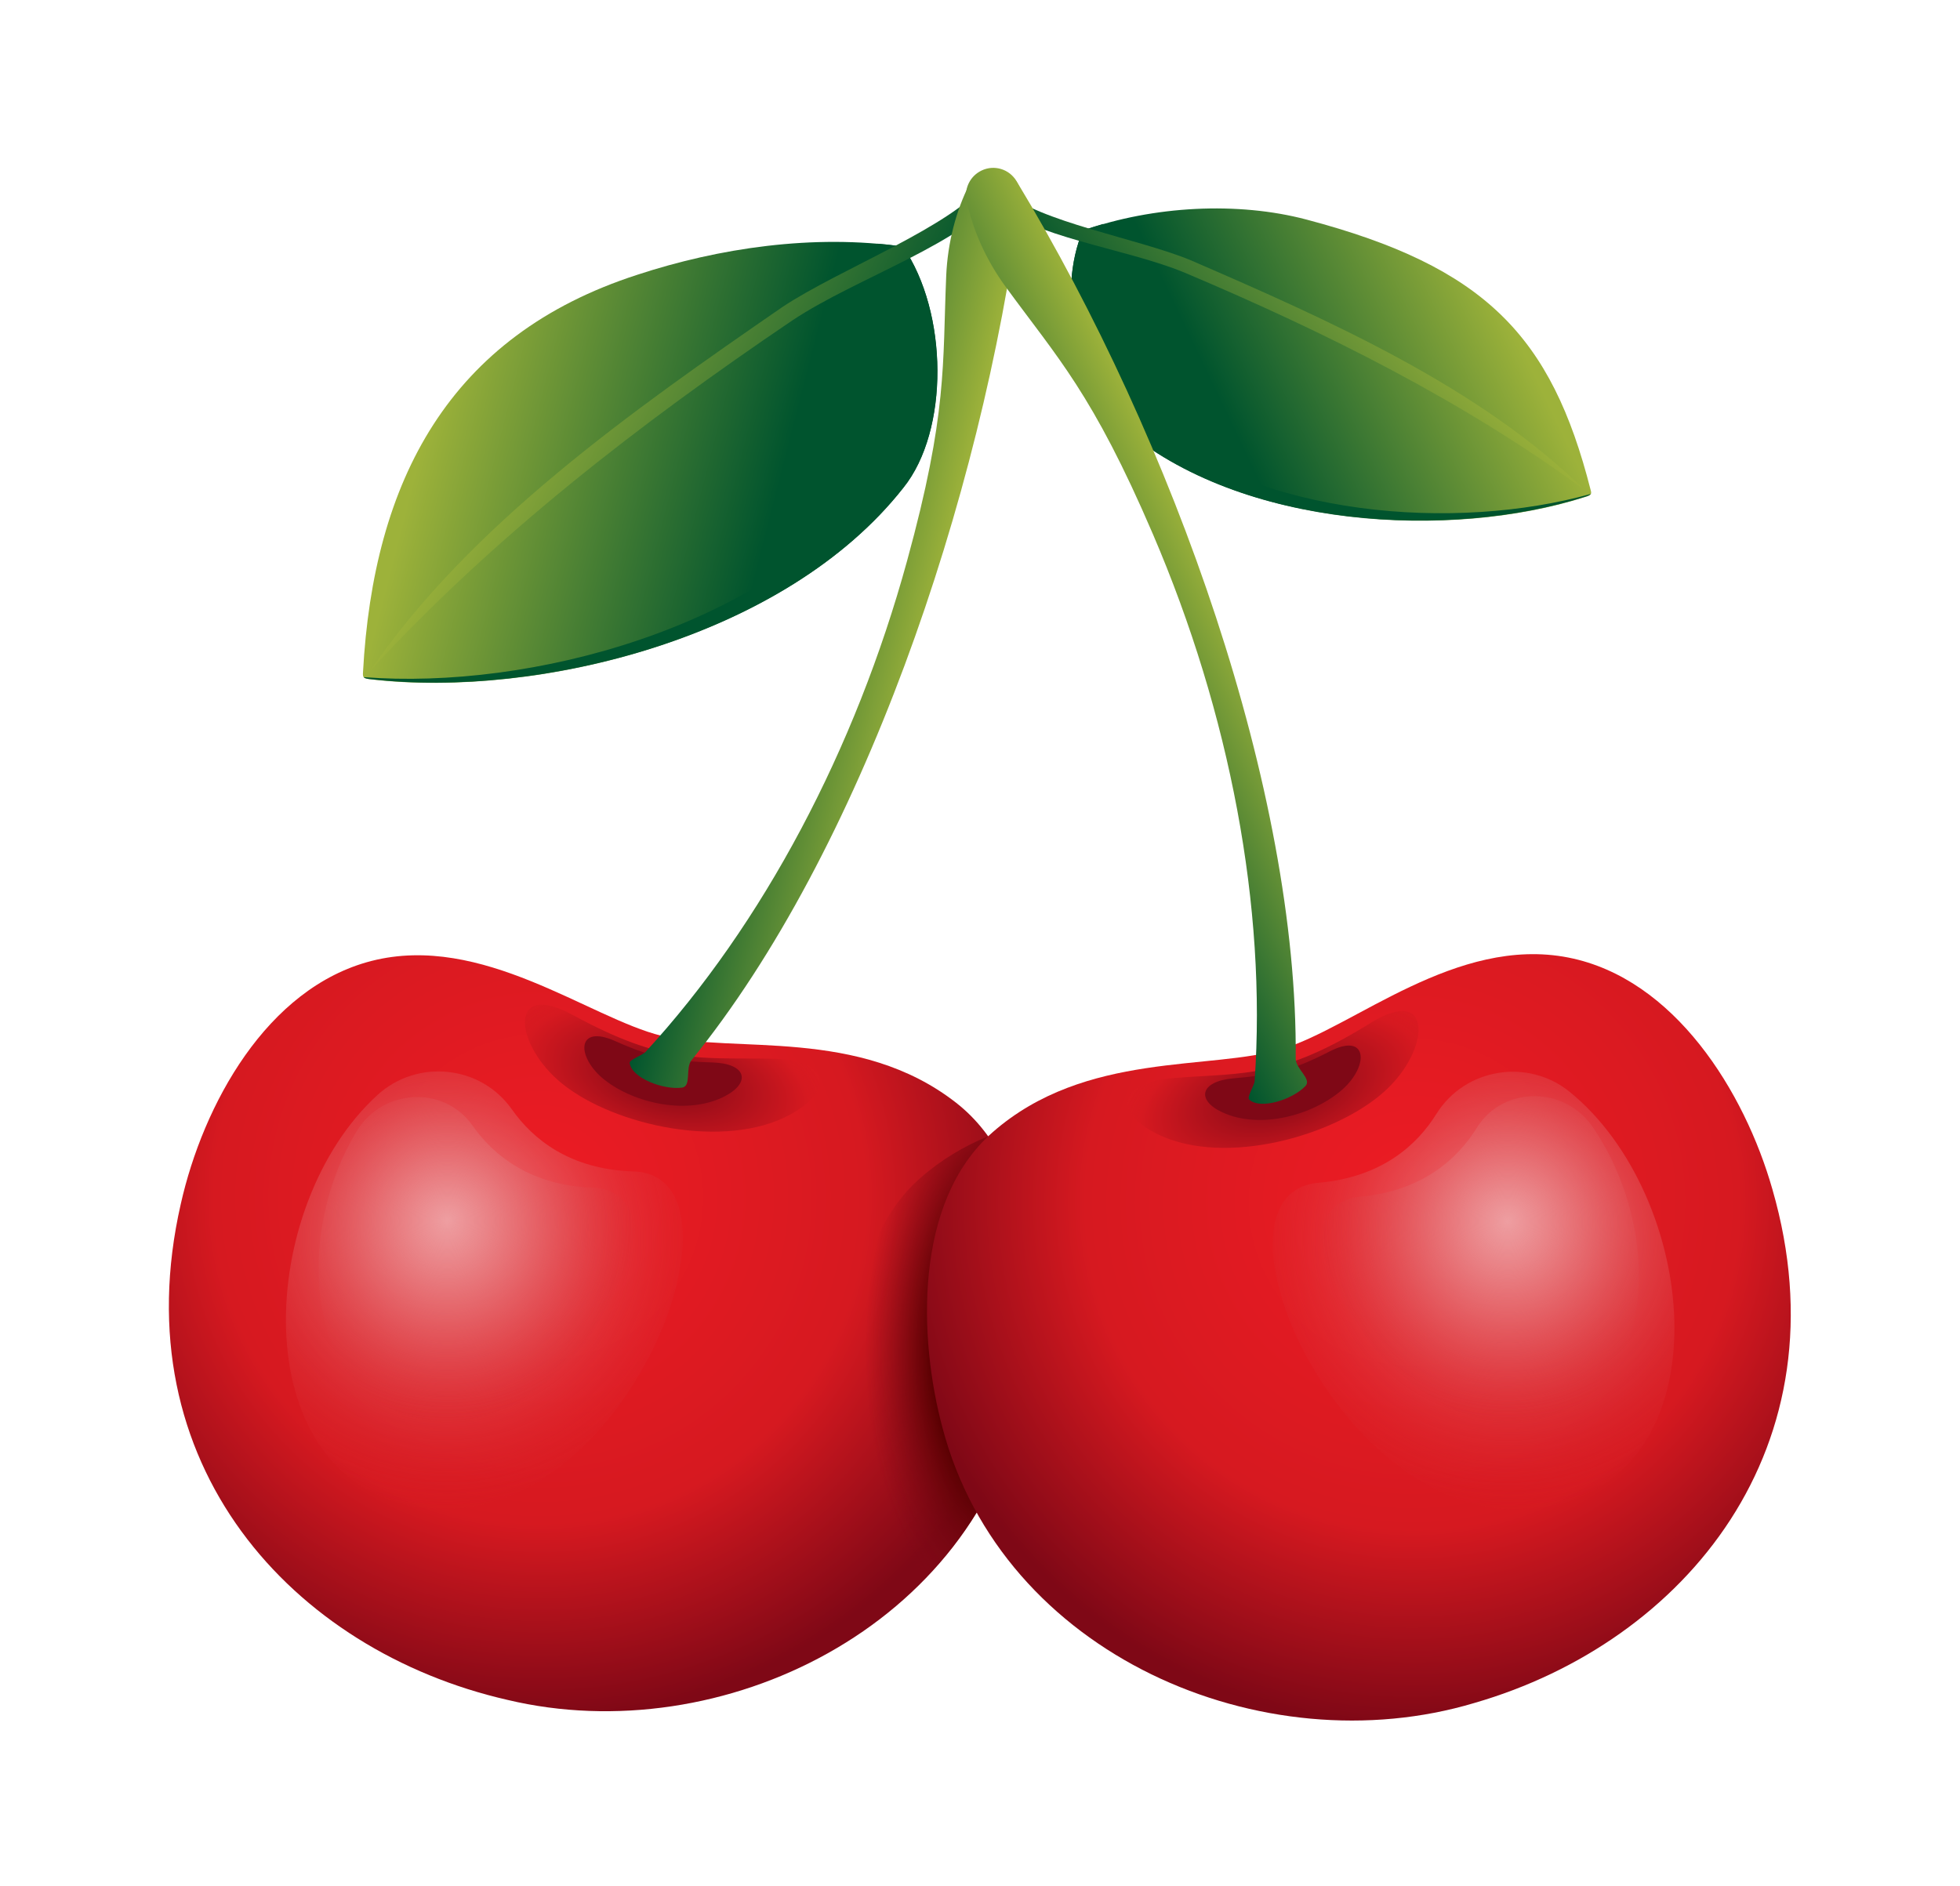 <svg width="80" height="77" viewBox="0 0 80 77" fill="none" xmlns="http://www.w3.org/2000/svg">
    <g id="Group">
        <g id="Group_2" filter="url(#filter0_d_2093_42488)">
            <g id="Group_3">
                <g id="Group_4">
                    <g id="Group_5">
                        <path id="Vector" fill-rule="evenodd" clip-rule="evenodd"
                              d="M36.858 9.07C38.707 11.765 38.75 16.578 36.875 18.911C32.054 25.048 21.977 27.515 15.166 26.737C15.029 26.722 14.909 26.71 14.854 26.655C14.81 26.614 14.81 26.541 14.816 26.448C15.239 18.623 18.328 12.699 26.013 10.217C29.324 9.129 33.203 8.545 36.858 9.07Z"
                              fill="url(#paint0_linear_2093_42488)"/>
                        <path id="Vector_2" fill-rule="evenodd" clip-rule="evenodd"
                              d="M36.854 9.064C36.51 9.014 36.16 8.976 35.813 8.947C37.636 11.651 37.674 16.426 35.807 18.747C31.161 24.662 21.632 27.168 14.848 26.643C14.848 26.643 14.848 26.646 14.851 26.649C14.906 26.704 15.026 26.716 15.163 26.73C21.973 27.509 32.053 25.041 36.871 18.905C38.747 16.569 38.703 11.759 36.854 9.064Z"
                              fill="url(#paint1_linear_2093_42488)"/>
                        <path id="Vector_3" fill-rule="evenodd" clip-rule="evenodd"
                              d="M40.273 6.42C38.934 8.225 34.27 9.975 31.931 11.536C25.788 15.771 19.182 20.423 15.099 26.396C20.115 20.93 26.1 16.301 32.357 12.069C34.987 10.322 39.374 8.937 41.002 6.778C40.757 6.659 40.515 6.539 40.273 6.42Z"
                              fill="url(#paint2_linear_2093_42488)"/>
                    </g>
                    <g id="Group_6">
                        <path id="Vector_4" fill-rule="evenodd" clip-rule="evenodd"
                              d="M39.034 44.025C35.055 40.907 29.96 42.024 27.008 41.286C24.053 40.563 19.676 37.074 15.161 38.229C10.885 39.326 8.289 44.1 7.379 48.149C4.952 58.786 11.952 66.39 20.711 68.394C29.464 70.482 39.853 65.366 41.758 55.922C42.499 52.34 42.44 46.693 39.034 44.025Z"
                              fill="url(#paint3_radial_2093_42488)"/>
                        <path id="Vector_5" fill-rule="evenodd" clip-rule="evenodd"
                              d="M40.332 45.386C39.366 45.783 38.43 46.328 37.564 47.09C34.312 49.948 34.574 55.589 35.514 59.121C35.951 60.792 36.654 62.303 37.558 63.653C39.62 61.597 41.137 58.99 41.758 55.921C42.388 52.867 42.438 48.318 40.332 45.386Z"
                              fill="url(#paint4_radial_2093_42488)"/>
                        <path id="Vector_6" fill-rule="evenodd" clip-rule="evenodd"
                              d="M31.449 42.219C33.855 42.243 34.071 43.503 32.263 44.494C29.617 45.95 25.085 44.958 22.962 43.252C20.975 41.662 20.71 38.961 23.393 40.443C27.106 42.458 28.506 42.17 31.449 42.219Z"
                              fill="url(#paint5_radial_2093_42488)"/>
                        <path id="Vector_7" fill-rule="evenodd" clip-rule="evenodd"
                              d="M29.08 42.373C30.46 42.414 30.655 43.175 29.62 43.732C28.103 44.546 25.898 44.047 24.676 43.082C23.509 42.16 23.515 40.781 25.119 41.504C26.776 42.245 27.581 42.324 29.08 42.373Z"
                              fill="url(#paint6_radial_2093_42488)"/>
                    </g>
                    <path id="Vector_8"
                          d="M40.812 5.938C40.319 5.824 39.806 6.054 39.575 6.506C39.018 7.603 38.68 8.907 38.621 10.257C38.467 13.88 38.68 15.866 37.023 21.898C34.914 29.586 31.155 36.712 26.339 41.953C26.237 42.064 25.686 42.262 25.701 42.393C25.779 43.009 27.08 43.502 27.835 43.4C28.235 43.344 27.961 42.606 28.226 42.279C35.11 33.801 40.053 19.483 41.66 7.169C41.736 6.6 41.372 6.066 40.812 5.938Z"
                          fill="url(#paint7_linear_2093_42488)"/>
                </g>
                <path id="Vector_9" fill-rule="evenodd" clip-rule="evenodd"
                      d="M15.407 43.7C17.034 42.216 19.621 42.481 20.89 44.284C21.753 45.509 23.264 46.742 25.857 46.821C31.11 46.981 25.373 62.172 16.807 60.477C9.932 59.115 10.466 48.204 15.407 43.7Z"
                      fill="url(#paint8_radial_2093_42488)"/>
                <path id="Vector_10" fill-rule="evenodd" clip-rule="evenodd"
                      d="M25.867 49.622C26.121 48.578 25.354 47.531 24.28 47.487C24.271 47.487 24.263 47.487 24.254 47.487C21.661 47.409 20.15 46.175 19.287 44.95C19.278 44.938 19.272 44.926 19.264 44.918C18.094 43.296 15.623 43.448 14.576 45.154C12.027 49.304 12.366 55.972 17.146 56.92C21.541 57.789 25.012 53.149 25.867 49.622Z"
                      fill="url(#paint9_radial_2093_42488)"/>
            </g>
            <g id="Group_7">
                <g id="Group_8">
                    <path id="Vector_11" fill-rule="evenodd" clip-rule="evenodd"
                          d="M44.202 8.412C43.131 10.902 43.869 14.822 45.768 16.418C50.674 20.635 59.269 21.023 64.685 19.294C64.796 19.262 64.889 19.23 64.927 19.177C64.957 19.136 64.945 19.078 64.924 19.002C63.323 12.705 60.608 9.887 53.322 7.962C50.528 7.224 47.092 7.397 44.202 8.412Z"
                          fill="url(#paint10_linear_2093_42488)"/>
                    <path id="Vector_12" fill-rule="evenodd" clip-rule="evenodd"
                          d="M44.202 8.403C44.476 8.307 44.753 8.222 45.03 8.141C43.98 10.632 44.718 14.522 46.608 16.112C51.339 20.178 59.491 20.682 64.925 19.166V19.169C64.887 19.221 64.793 19.25 64.683 19.285C59.266 21.012 50.674 20.627 45.765 16.409C43.869 14.811 43.131 10.891 44.202 8.403Z"
                          fill="url(#paint11_linear_2093_42488)"/>
                    <path id="Vector_13" fill-rule="evenodd" clip-rule="evenodd"
                          d="M40.995 6.803C42.374 8.055 46.449 8.731 48.601 9.624C54.277 12.083 60.399 14.804 64.681 19.007C59.723 15.367 54.111 12.564 48.342 10.126C45.921 9.125 42.132 8.705 40.461 7.209C40.639 7.075 40.817 6.938 40.995 6.803Z"
                          fill="url(#paint12_linear_2093_42488)"/>
                </g>
                <g id="Group_9">
                    <g id="Group_10">
                        <path id="Vector_14" fill-rule="evenodd" clip-rule="evenodd"
                              d="M40.509 45.227C44.306 41.891 49.454 42.716 52.359 41.812C55.27 40.925 59.441 37.192 64.014 38.09C68.346 38.942 71.207 43.562 72.344 47.555C75.369 58.038 68.809 66.026 60.179 68.52C51.557 71.101 40.897 66.581 38.461 57.256C37.516 53.724 37.257 48.083 40.509 45.227Z"
                              fill="url(#paint13_radial_2093_42488)"/>
                        <path id="Vector_15" fill-rule="evenodd" clip-rule="evenodd"
                              d="M47.976 43.002C45.576 43.162 45.433 44.431 47.291 45.321C50.015 46.624 54.483 45.379 56.508 43.556C58.4 41.858 58.514 39.146 55.918 40.776C52.325 42.996 50.91 42.786 47.976 43.002Z"
                              fill="url(#paint14_radial_2093_42488)"/>
                        <path id="Vector_16" fill-rule="evenodd" clip-rule="evenodd"
                              d="M50.349 43.021C48.975 43.14 48.821 43.91 49.888 44.406C51.449 45.132 53.621 44.508 54.788 43.479C55.902 42.493 55.815 41.116 54.257 41.93C52.641 42.761 51.845 42.887 50.349 43.021Z"
                              fill="url(#paint15_radial_2093_42488)"/>
                    </g>
                    <path id="Vector_17" fill-rule="evenodd" clip-rule="evenodd"
                          d="M64.074 43.577C62.365 42.185 59.798 42.599 58.631 44.469C57.838 45.744 56.4 47.056 53.816 47.284C48.581 47.742 55.166 62.582 63.622 60.406C70.412 58.656 69.263 47.797 64.074 43.577Z"
                          fill="url(#paint16_radial_2093_42488)"/>
                    <path id="Vector_18" fill-rule="evenodd" clip-rule="evenodd"
                          d="M53.969 50.083C53.657 49.053 54.363 47.965 55.433 47.863C55.442 47.863 55.45 47.86 55.459 47.86C58.043 47.633 59.481 46.32 60.275 45.046C60.281 45.034 60.289 45.022 60.295 45.011C61.371 43.325 63.845 43.339 64.988 44.981C67.768 48.983 67.806 55.659 63.086 56.876C58.749 57.99 55.022 53.554 53.969 50.083Z"
                          fill="url(#paint17_radial_2093_42488)"/>
                </g>
                <path id="Vector_19"
                      d="M40.065 5.961C39.606 6.179 39.35 6.681 39.452 7.177C39.7 8.382 40.248 9.612 41.044 10.703C43.182 13.632 44.588 15.052 47.056 20.801C50.2 28.13 51.705 36.04 51.209 43.142C51.197 43.294 50.891 43.793 50.984 43.883C51.431 44.315 52.755 43.889 53.28 43.338C53.56 43.046 52.883 42.641 52.886 42.218C52.98 31.298 47.916 17.024 41.491 6.395C41.199 5.902 40.581 5.713 40.065 5.961Z"
                      fill="url(#paint18_linear_2093_42488)"/>
            </g>
        </g>
    </g>
    <defs>
        <filter id="filter0_d_2093_42488" x="0.893" y="0.852" width="78.2" height="75.386"
                filterUnits="userSpaceOnUse" color-interpolation-filters="sRGB">
            <feFlood flood-opacity="0" result="BackgroundImageFix"/>
            <feColorMatrix in="SourceAlpha" type="matrix" values="0 0 0 0 0 0 0 0 0 0 0 0 0 0 0 0 0 0 127 0"
                           result="hardAlpha"/>
            <feOffset dy="1"/>
            <feGaussianBlur stdDeviation="3"/>
            <feComposite in2="hardAlpha" operator="out"/>
            <feColorMatrix type="matrix" values="0 0 0 0 0 0 0 0 0 0 0 0 0 0 0 0 0 0 0.4 0"/>
            <feBlend mode="normal" in2="BackgroundImageFix" result="effect1_dropShadow_2093_42488"/>
            <feBlend mode="normal" in="SourceGraphic" in2="effect1_dropShadow_2093_42488" result="shape"/>
        </filter>
        <linearGradient id="paint0_linear_2093_42488" x1="17.583" y1="15.752" x2="31.668" y2="19.363"
                        gradientUnits="userSpaceOnUse">
            <stop offset="1.96063e-06" stop-color="#9DB23A"/>
            <stop offset="1" stop-color="#00542E"/>
        </linearGradient>
        <linearGradient id="paint1_linear_2093_42488" x1="18.174" y1="15.898" x2="31.826" y2="19.397"
                        gradientUnits="userSpaceOnUse">
            <stop offset="0.158" stop-color="#00542E"/>
            <stop offset="1" stop-color="#00542E"/>
        </linearGradient>
        <linearGradient id="paint2_linear_2093_42488" x1="34.583" y1="19.799" x2="21.515" y2="13.363"
                        gradientUnits="userSpaceOnUse">
            <stop stop-color="#00542E"/>
            <stop offset="1" stop-color="#9DB23A"/>
        </linearGradient>
        <radialGradient id="paint3_radial_2093_42488" cx="0" cy="0" r="1" gradientUnits="userSpaceOnUse"
                        gradientTransform="translate(22.051 47.85) rotate(13.062) scale(21.371)">
            <stop stop-color="#ED1C24"/>
            <stop offset="0.625" stop-color="#D61920"/>
            <stop offset="1" stop-color="#7F0816"/>
        </radialGradient>
        <radialGradient id="paint4_radial_2093_42488" cx="0" cy="0" r="1" gradientUnits="userSpaceOnUse"
                        gradientTransform="translate(41.465 54.115) scale(6.948 13.217)">
            <stop offset="0.492" stop-color="#590001"/>
            <stop offset="0.887" stop-color="#7F0816" stop-opacity="0"/>
        </radialGradient>
        <radialGradient id="paint5_radial_2093_42488" cx="0" cy="0" r="1" gradientUnits="userSpaceOnUse"
                        gradientTransform="translate(27.175 43.063) rotate(13.062) scale(13.352 6.648)">
            <stop stop-color="#7F0816"/>
            <stop offset="0.443" stop-color="#D61920"/>
            <stop offset="1" stop-color="#ED1C24" stop-opacity="0"/>
        </radialGradient>
        <radialGradient id="paint6_radial_2093_42488" cx="0" cy="0" r="1" gradientUnits="userSpaceOnUse"
                        gradientTransform="translate(26.93 42.934) rotate(13.062) scale(2.445)">
            <stop stop-color="#7F0816"/>
            <stop offset="1" stop-color="#7F0816"/>
        </radialGradient>
        <linearGradient id="paint7_linear_2093_42488" x1="37.803" y1="25.536" x2="30.028" y2="23.732"
                        gradientUnits="userSpaceOnUse">
            <stop offset="1.96063e-06" stop-color="#9DB23A"/>
            <stop offset="1" stop-color="#00542E"/>
        </linearGradient>
        <radialGradient id="paint8_radial_2093_42488" cx="0" cy="0" r="1" gradientUnits="userSpaceOnUse"
                        gradientTransform="translate(18.255 49.552) scale(11.574 11.574)">
            <stop stop-color="#EE9EA1"/>
            <stop offset="1" stop-color="#D61920" stop-opacity="0"/>
        </radialGradient>
        <radialGradient id="paint9_radial_2093_42488" cx="0" cy="0" r="1" gradientUnits="userSpaceOnUse"
                        gradientTransform="translate(18.251 48.832) scale(8.863)">
            <stop stop-color="#EE9EA1"/>
            <stop offset="1" stop-color="#D61920" stop-opacity="0"/>
        </radialGradient>
        <linearGradient id="paint10_linear_2093_42488" x1="60.954" y1="10.752" x2="50.076" y2="15.953"
                        gradientUnits="userSpaceOnUse">
            <stop offset="1.96063e-06" stop-color="#9DB23A"/>
            <stop offset="1" stop-color="#00542E"/>
        </linearGradient>
        <linearGradient id="paint11_linear_2093_42488" x1="60.493" y1="10.964" x2="49.951" y2="16.004"
                        gradientUnits="userSpaceOnUse">
            <stop offset="0.158" stop-color="#00542E"/>
            <stop offset="1" stop-color="#00542E"/>
        </linearGradient>
        <linearGradient id="paint12_linear_2093_42488" x1="47.77" y1="16.774" x2="57.366" y2="9.44"
                        gradientUnits="userSpaceOnUse">
            <stop stop-color="#00542E"/>
            <stop offset="1" stop-color="#9DB23A"/>
        </linearGradient>
        <radialGradient id="paint13_radial_2093_42488" cx="0" cy="0" r="1" gradientUnits="userSpaceOnUse"
                        gradientTransform="translate(57.677 48.09) rotate(163.698) scale(21.372)">
            <stop stop-color="#ED1C24"/>
            <stop offset="0.625" stop-color="#D61920"/>
            <stop offset="1" stop-color="#7F0816"/>
        </radialGradient>
        <radialGradient id="paint14_radial_2093_42488" cx="0" cy="0" r="1" gradientUnits="userSpaceOnUse"
                        gradientTransform="translate(52.289 43.606) rotate(163.698) scale(13.353 6.649)">
            <stop stop-color="#7F0816"/>
            <stop offset="0.443" stop-color="#D61920"/>
            <stop offset="1" stop-color="#ED1C24" stop-opacity="0"/>
        </radialGradient>
        <radialGradient id="paint15_radial_2093_42488" cx="0" cy="0" r="1" gradientUnits="userSpaceOnUse"
                        gradientTransform="translate(52.526 43.463) rotate(163.698) scale(2.446)">
            <stop stop-color="#7F0816"/>
            <stop offset="1" stop-color="#7F0816"/>
        </radialGradient>
        <radialGradient id="paint16_radial_2093_42488" cx="0" cy="0" r="1" gradientUnits="userSpaceOnUse"
                        gradientTransform="translate(61.563 49.581) rotate(176.761) scale(11.574)">
            <stop stop-color="#EE9EA1"/>
            <stop offset="1" stop-color="#D61920" stop-opacity="0"/>
        </radialGradient>
        <radialGradient id="paint17_radial_2093_42488" cx="0" cy="0" r="1" gradientUnits="userSpaceOnUse"
                        gradientTransform="translate(61.528 48.862) rotate(176.761) scale(8.863 8.863)">
            <stop stop-color="#EE9EA1"/>
            <stop offset="1" stop-color="#D61920" stop-opacity="0"/>
        </radialGradient>
        <linearGradient id="paint18_linear_2093_42488" x1="49.944" y1="23.16" x2="42.741" y2="26.599"
                        gradientUnits="userSpaceOnUse">
            <stop offset="1.96063e-06" stop-color="#9DB23A"/>
            <stop offset="1" stop-color="#00542E"/>
        </linearGradient>
    </defs>
</svg>
